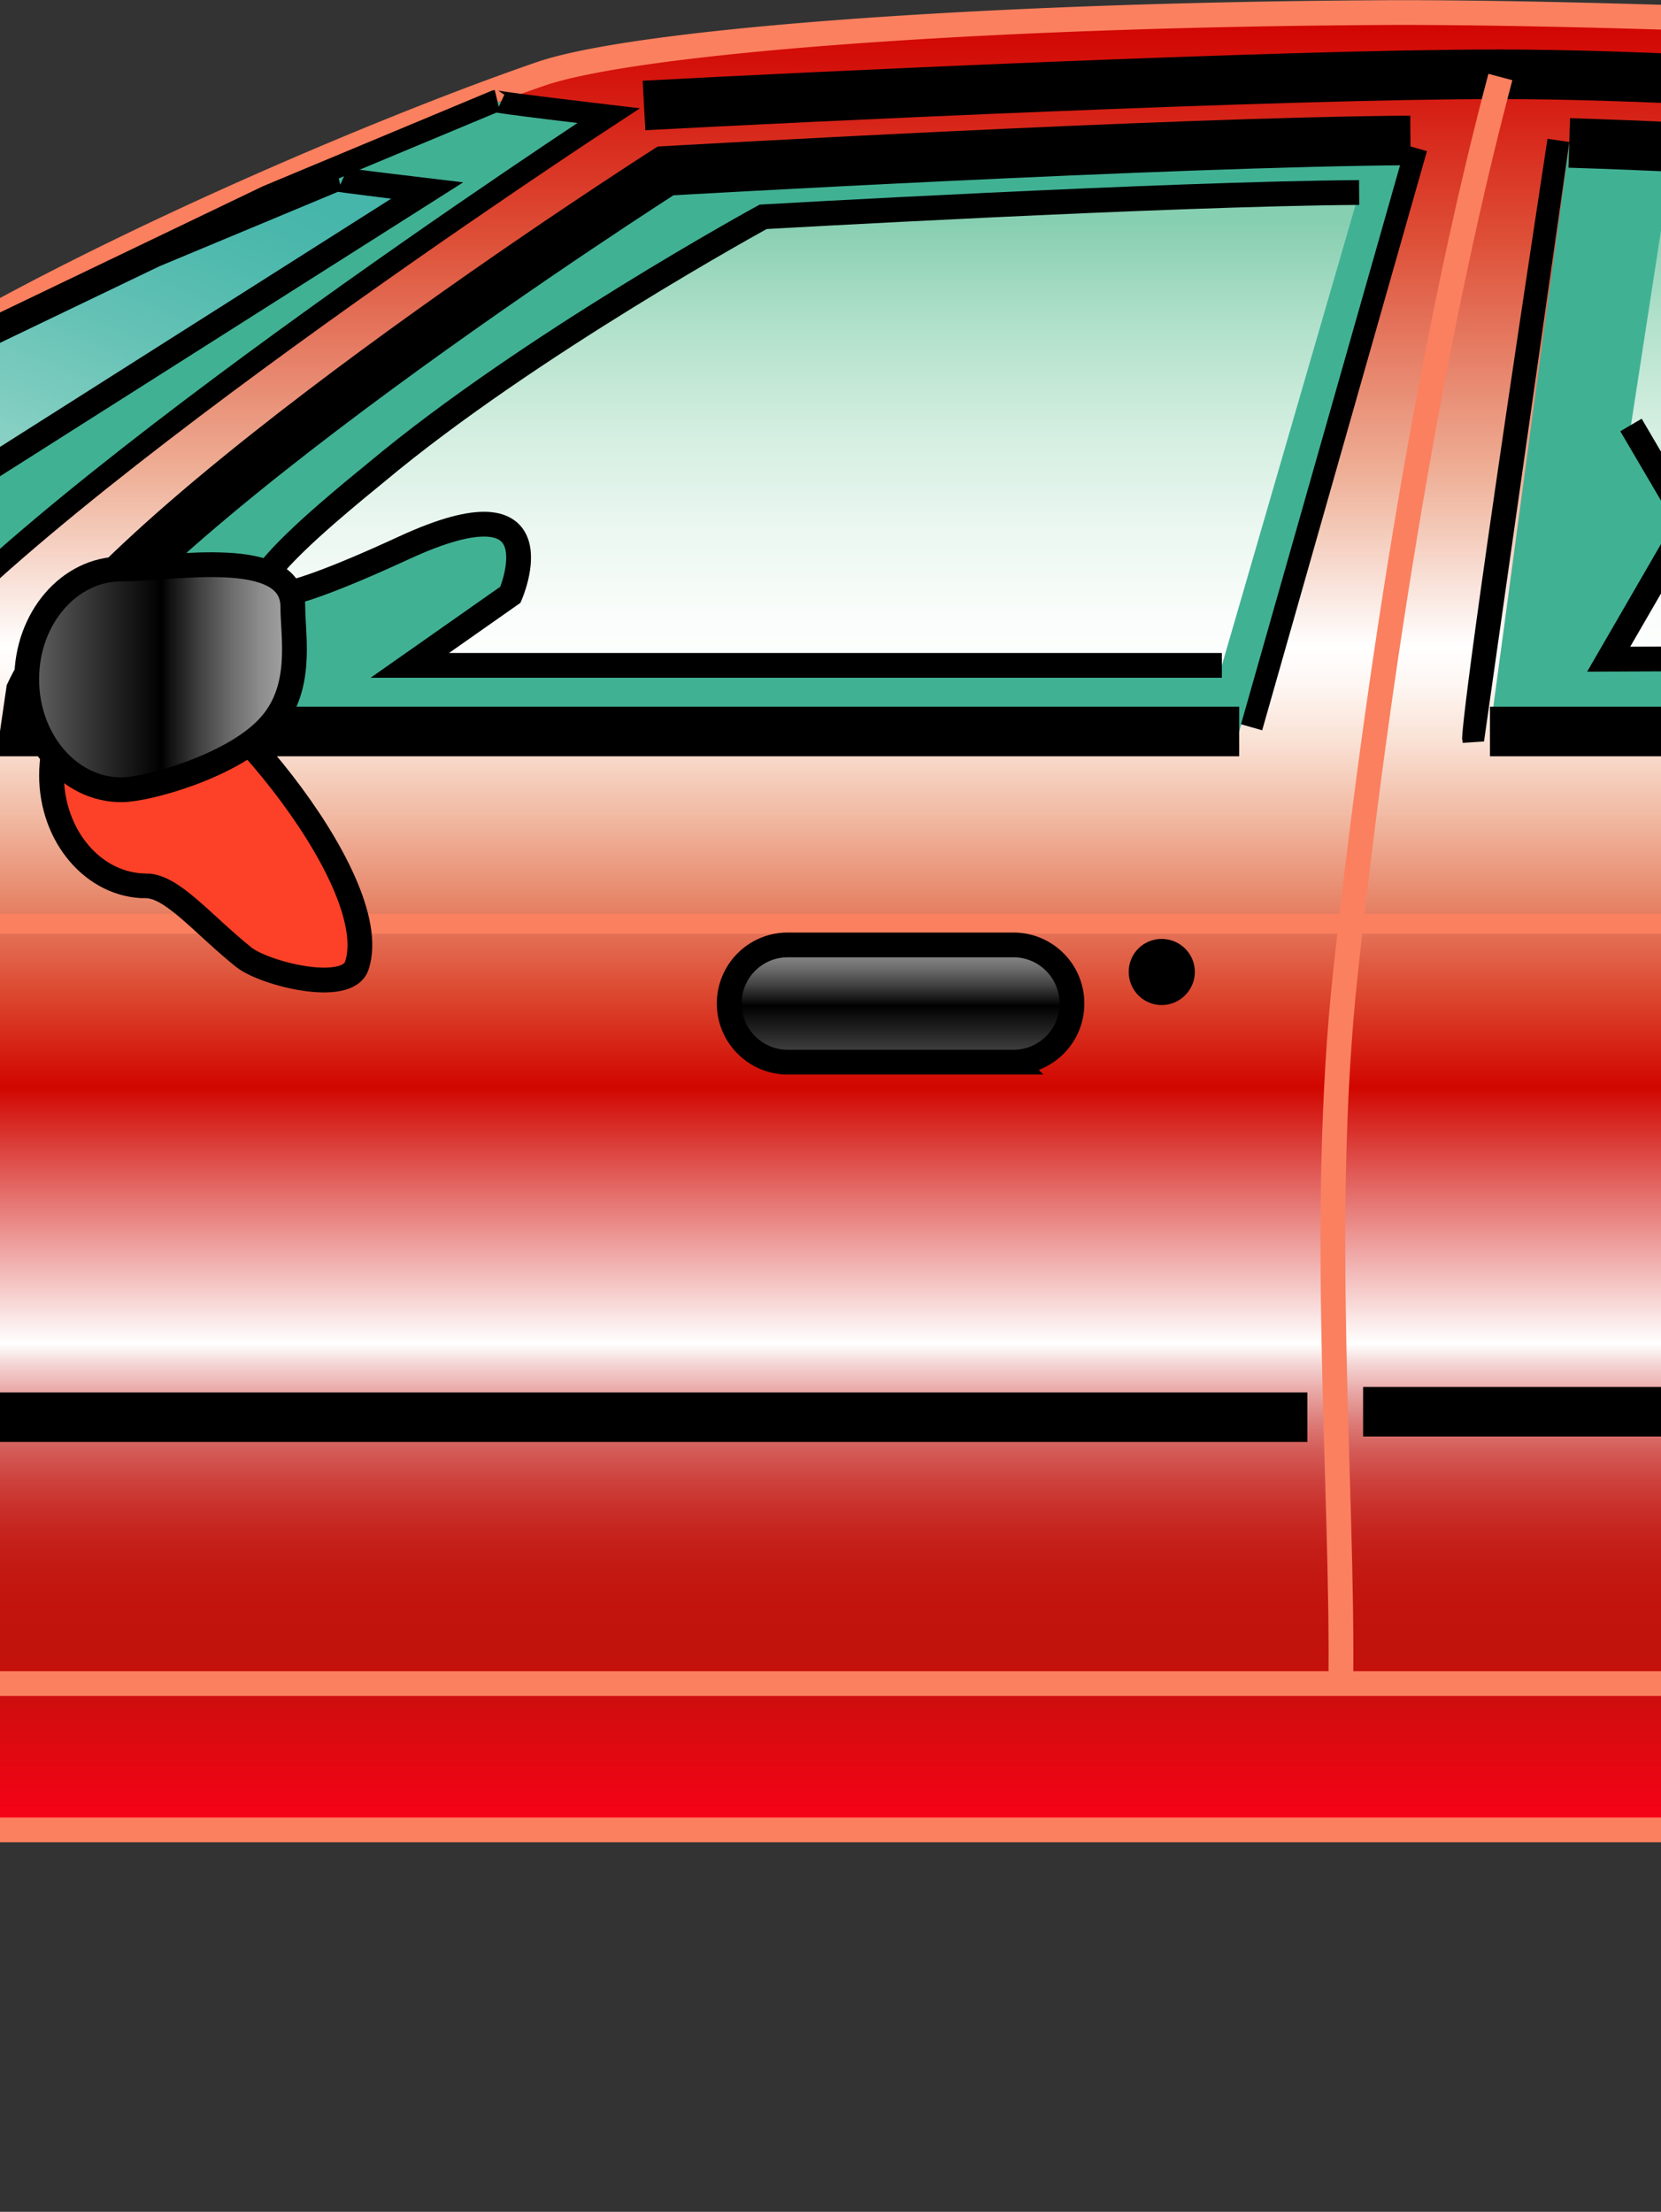 <svg xmlns="http://www.w3.org/2000/svg" overflow="visible" viewBox="0 0 543 723" version="1.0"><rect x="0" y="0" width="543" height="723" fill="#333333" stroke="none"/><defs><linearGradient id="o" y2="239.5" gradientUnits="userSpaceOnUse" x2="354.43" gradientTransform="matrix(.54 0 0 .54 118.48 201.61)" y1="200.32" x1="354.43"><stop offset=".1" stop-color="#86cfb1"/><stop offset=".11" stop-color="#88cfb2"/><stop offset=".31" stop-color="#b2e1cb"/><stop offset=".504" stop-color="#d3eee0"/><stop offset=".688" stop-color="#ebf7f1"/><stop offset=".858" stop-color="#fafdfb"/><stop offset="1" stop-color="#fff"/></linearGradient><linearGradient id="b" y2="284.11" gradientUnits="userSpaceOnUse" x2="200.74" gradientTransform="matrix(.675 0 0 .675 71.114 172.66)" y1="284.11" x1="125.42"><stop offset="0" stop-color="#b5b5b5"/><stop offset=".018" stop-color="#a6a6a6"/><stop offset=".076" stop-color="#7a7a7a"/><stop offset=".138" stop-color="#555"/><stop offset=".201" stop-color="#363636"/><stop offset=".268" stop-color="#1e1e1e"/><stop offset=".338" stop-color="#0d0d0d"/><stop offset=".415" stop-color="#030303"/><stop offset=".51"/><stop offset=".598" stop-color="#040404"/><stop offset=".685" stop-color="#101010"/><stop offset=".771" stop-color="#242424"/><stop offset=".857" stop-color="#3f3f3f"/><stop offset=".942" stop-color="#636363"/><stop offset="1" stop-color="gray"/></linearGradient><linearGradient id="d" y2="248.79" gradientUnits="userSpaceOnUse" x2="326.85" gradientTransform="rotate(90 132.82 289.83) scale(.675)" y1="248.79" x1="217.2"><stop offset="0" stop-color="#d10000"/><stop offset=".042" stop-color="#d4160e"/><stop offset=".129" stop-color="#de5038"/><stop offset=".255" stop-color="#eeaf96"/><stop offset=".35" stop-color="#fff"/><stop offset=".37" stop-color="#fef7f3"/><stop offset=".403" stop-color="#f9e0d3"/><stop offset=".442" stop-color="#f1baa3"/><stop offset=".488" stop-color="#e7876a"/><stop offset=".539" stop-color="#dc4830"/><stop offset=".59" stop-color="#d10600"/><stop offset=".73" stop-color="#fff"/><stop offset=".742" stop-color="#f3d2d1"/><stop offset=".757" stop-color="#e8a5a3"/><stop offset=".772" stop-color="#dd7e7a"/><stop offset=".788" stop-color="#d45c58"/><stop offset=".805" stop-color="#cd413c"/><stop offset=".823" stop-color="#c82c26"/><stop offset=".843" stop-color="#c41d17"/><stop offset=".866" stop-color="#c2150e"/><stop offset=".9" stop-color="#c1120b"/><stop offset="1" stop-color="#fc0017"/></linearGradient><linearGradient id="e" y2="287.94" gradientUnits="userSpaceOnUse" x2="454.41" gradientTransform="matrix(0 .675 -.675 0 560.78 71.491)" y1="287.94" x1="421"><stop offset="0" stop-color="#fff"/><stop offset=".032" stop-color="#fdfdfd"/><stop offset=".048" stop-color="#f5f5f5"/><stop offset=".061" stop-color="#e7e7e7"/><stop offset=".073" stop-color="#d4d4d4"/><stop offset=".083" stop-color="#bbb"/><stop offset=".092" stop-color="#9d9d9d"/><stop offset=".101" stop-color="#787878"/><stop offset=".109" stop-color="#4e4e4e"/><stop offset=".117" stop-color="#1f1f1f"/><stop offset=".12" stop-color="#080808"/><stop offset=".33" stop-color="#fff"/><stop offset=".337" stop-color="#e2e2e2"/><stop offset=".351" stop-color="#aeaeae"/><stop offset=".366" stop-color="#7f7f7f"/><stop offset=".382" stop-color="#585858"/><stop offset=".398" stop-color="#383838"/><stop offset=".414" stop-color="#1f1f1f"/><stop offset=".431" stop-color="#0e0e0e"/><stop offset=".449" stop-color="#030303"/><stop offset=".47"/><stop offset=".513" stop-color="#030303"/><stop offset=".546" stop-color="#0d0d0d"/><stop offset=".576" stop-color="#1d1d1d"/><stop offset=".603" stop-color="#343434"/><stop offset=".629" stop-color="#525252"/><stop offset=".654" stop-color="#767676"/><stop offset=".679" stop-color="#a2a2a2"/><stop offset=".702" stop-color="#d3d3d3"/><stop offset=".72" stop-color="#fff"/><stop offset=".743" stop-color="#cbcbcb"/><stop offset=".77" stop-color="#969696"/><stop offset=".798" stop-color="#686868"/><stop offset=".825" stop-color="#434343"/><stop offset=".852" stop-color="#252525"/><stop offset=".878" stop-color="#111"/><stop offset=".905" stop-color="#040404"/><stop offset=".93"/></linearGradient><linearGradient id="f" y2="245.63" gradientUnits="userSpaceOnUse" x2="101.92" gradientTransform="matrix(.675 0 0 .675 79.045 213.67)" y1="207.38" x1="101.92"><stop offset="0" stop-color="#fff"/><stop offset=".056" stop-color="#fdfdfd"/><stop offset=".086" stop-color="#f5f5f5"/><stop offset=".11" stop-color="#e7e7e7"/><stop offset=".13" stop-color="#d4d4d4"/><stop offset=".148" stop-color="#bbb"/><stop offset=".165" stop-color="#9d9d9d"/><stop offset=".18" stop-color="#797979"/><stop offset=".19" stop-color="#5e5e5e"/><stop offset=".33" stop-color="#fff"/><stop offset=".337" stop-color="#e2e2e2"/><stop offset=".351" stop-color="#aeaeae"/><stop offset=".366" stop-color="#7f7f7f"/><stop offset=".382" stop-color="#585858"/><stop offset=".398" stop-color="#383838"/><stop offset=".414" stop-color="#1f1f1f"/><stop offset=".431" stop-color="#0e0e0e"/><stop offset=".449" stop-color="#030303"/><stop offset=".47"/><stop offset=".513" stop-color="#030303"/><stop offset=".546" stop-color="#0d0d0d"/><stop offset=".576" stop-color="#1d1d1d"/><stop offset=".603" stop-color="#343434"/><stop offset=".629" stop-color="#525252"/><stop offset=".654" stop-color="#767676"/><stop offset=".679" stop-color="#a2a2a2"/><stop offset=".702" stop-color="#d3d3d3"/><stop offset=".72" stop-color="#fff"/><stop offset=".751" stop-color="#cbcbcb"/><stop offset=".787" stop-color="#969696"/><stop offset=".824" stop-color="#686868"/><stop offset=".86" stop-color="#434343"/><stop offset=".896" stop-color="#252525"/><stop offset=".931" stop-color="#111"/><stop offset=".966" stop-color="#040404"/><stop offset="1"/></linearGradient><linearGradient id="g" y2="274.16" gradientUnits="userSpaceOnUse" x2="104.84" gradientTransform="matrix(0 -.675 .675 0 -35.557 420.86)" y1="251.96" x1="104.84"><stop offset=".3" stop-color="#fff"/><stop offset=".325" stop-color="#fbfbfb"/><stop offset=".351" stop-color="#eee"/><stop offset=".378" stop-color="#dadada"/><stop offset=".405" stop-color="#bcbcbc"/><stop offset=".432" stop-color="#979797"/><stop offset=".46" stop-color="#696969"/><stop offset=".487" stop-color="#343434"/><stop offset=".51"/><stop offset=".514" stop-color="#090909"/><stop offset=".533" stop-color="#373737"/><stop offset=".556" stop-color="#626262"/><stop offset=".58" stop-color="#888"/><stop offset=".606" stop-color="#a8a8a8"/><stop offset=".634" stop-color="#c4c4c4"/><stop offset=".667" stop-color="#dadada"/><stop offset=".705" stop-color="#ebebeb"/><stop offset=".752" stop-color="#f6f6f6"/><stop offset=".817" stop-color="#fdfdfd"/><stop offset="1" stop-color="#fff"/></linearGradient><linearGradient id="z" y2="219.74" gradientUnits="userSpaceOnUse" x2="392.8" gradientTransform="matrix(.675 0 0 .675 79.045 213.67)" y1="260.08" x1="392.8"><stop offset="0" stop-color="#fff"/><stop offset=".26" stop-color="#fdfdfd"/><stop offset=".398" stop-color="#f5f5f5"/><stop offset=".506" stop-color="#e7e7e7"/><stop offset=".6" stop-color="#d4d4d4"/><stop offset=".684" stop-color="#bbb"/><stop offset=".761" stop-color="#9d9d9d"/><stop offset=".833" stop-color="#787878"/><stop offset=".901" stop-color="#4e4e4e"/><stop offset=".963" stop-color="#1f1f1f"/><stop offset="1"/></linearGradient><linearGradient id="i" y2="300.25" gradientUnits="userSpaceOnUse" x2="356.68" gradientTransform="matrix(0 -.781 .781 0 109.52 691.55)" y1="300.25" x1="388.56"><stop offset="0"/><stop offset=".7" stop-color="#fff"/><stop offset="1"/></linearGradient><linearGradient id="y" y2="216.99" gradientUnits="userSpaceOnUse" x2="151.05" gradientTransform="matrix(.675 0 0 .675 79.045 213.67)" y1="257.33" x1="151.05"><stop offset="0" stop-color="#fff"/><stop offset=".26" stop-color="#fdfdfd"/><stop offset=".398" stop-color="#f5f5f5"/><stop offset=".506" stop-color="#e7e7e7"/><stop offset=".6" stop-color="#d4d4d4"/><stop offset=".684" stop-color="#bbb"/><stop offset=".761" stop-color="#9d9d9d"/><stop offset=".833" stop-color="#787878"/><stop offset=".901" stop-color="#4e4e4e"/><stop offset=".963" stop-color="#1f1f1f"/><stop offset="1"/></linearGradient><linearGradient id="k" y2="252.57" gradientUnits="userSpaceOnUse" x2="445" gradientTransform="rotate(180 330.51 256.76) scale(.675)" y1="252.57" x1="428.99"><stop offset="0" stop-color="#ff0"/><stop offset="1" stop-color="#f90033"/></linearGradient><linearGradient id="l" y2="248.22" gradientUnits="userSpaceOnUse" x2="443" gradientTransform="matrix(.675 0 0 .675 71.114 172.66)" y1="248.22" x1="434"><stop offset="0" stop-color="#fff"/><stop offset=".26" stop-color="#fdfdfd"/><stop offset=".398" stop-color="#f5f5f5"/><stop offset=".506" stop-color="#e7e7e7"/><stop offset=".6" stop-color="#d4d4d4"/><stop offset=".684" stop-color="#bbb"/><stop offset=".761" stop-color="#9d9d9d"/><stop offset=".833" stop-color="#787878"/><stop offset=".901" stop-color="#4e4e4e"/><stop offset=".963" stop-color="#1f1f1f"/><stop offset="1"/></linearGradient><linearGradient id="m" y2="193.14" gradientUnits="userSpaceOnUse" x2="243.06" gradientTransform="matrix(-.54 0 0 -.54 348.91 438.4)" y1="247.24" x1="220.21"><stop offset=".1" stop-color="#46b5aa"/><stop offset=".196" stop-color="#4eb9ad"/><stop offset=".347" stop-color="#64c2b5"/><stop offset=".532" stop-color="#88d0c4"/><stop offset=".746" stop-color="#bae5da"/><stop offset=".981" stop-color="#fafdfc"/><stop offset="1" stop-color="#fff"/></linearGradient><linearGradient id="n" y2="200.17" gradientUnits="userSpaceOnUse" x2="270.23" gradientTransform="matrix(-.54 0 0 -.54 403.35 439.45)" y1="239.5" x1="270.23"><stop offset=".1" stop-color="#86cfb1"/><stop offset=".11" stop-color="#88cfb2"/><stop offset=".31" stop-color="#b2e1cb"/><stop offset=".504" stop-color="#d3eee0"/><stop offset=".688" stop-color="#ebf7f1"/><stop offset=".858" stop-color="#fafdfb"/><stop offset="1" stop-color="#fff"/></linearGradient><linearGradient id="c" y2="287.16" gradientUnits="userSpaceOnUse" x2="437.44" gradientTransform="matrix(.675 0 0 .675 71.114 172.66)" y1="287.16" x1="368.89"><stop offset="0" stop-color="#b5b5b5"/><stop offset=".018" stop-color="#a6a6a6"/><stop offset=".076" stop-color="#7a7a7a"/><stop offset=".138" stop-color="#555"/><stop offset=".201" stop-color="#363636"/><stop offset=".268" stop-color="#1e1e1e"/><stop offset=".338" stop-color="#0d0d0d"/><stop offset=".415" stop-color="#030303"/><stop offset=".51"/><stop offset=".598" stop-color="#040404"/><stop offset=".685" stop-color="#101010"/><stop offset=".771" stop-color="#242424"/><stop offset=".857" stop-color="#3f3f3f"/><stop offset=".942" stop-color="#636363"/><stop offset="1" stop-color="gray"/></linearGradient><linearGradient id="w" y2="230.04" gradientUnits="userSpaceOnUse" x2="204.37" gradientTransform="matrix(.168 .654 -.654 .168 481.74 163.2)" y1="230.04" x1="192.25"><stop offset=".3" stop-color="#fff"/><stop offset=".325" stop-color="#fbfbfb"/><stop offset=".351" stop-color="#eee"/><stop offset=".378" stop-color="#dadada"/><stop offset=".405" stop-color="#bcbcbc"/><stop offset=".432" stop-color="#979797"/><stop offset=".46" stop-color="#696969"/><stop offset=".487" stop-color="#343434"/><stop offset=".51"/><stop offset=".514" stop-color="#090909"/><stop offset=".533" stop-color="#373737"/><stop offset=".556" stop-color="#626262"/><stop offset=".58" stop-color="#888"/><stop offset=".606" stop-color="#a8a8a8"/><stop offset=".634" stop-color="#c4c4c4"/><stop offset=".667" stop-color="#dadada"/><stop offset=".705" stop-color="#ebebeb"/><stop offset=".752" stop-color="#f6f6f6"/><stop offset=".817" stop-color="#fdfdfd"/><stop offset="1" stop-color="#fff"/></linearGradient><linearGradient id="v" y2="227.03" gradientUnits="userSpaceOnUse" x2="204.37" gradientTransform="matrix(.675 0 0 .675 71.114 172.66)" y1="227.03" x1="192.25"><stop offset=".3" stop-color="#fff"/><stop offset=".325" stop-color="#fbfbfb"/><stop offset=".351" stop-color="#eee"/><stop offset=".378" stop-color="#dadada"/><stop offset=".405" stop-color="#bcbcbc"/><stop offset=".432" stop-color="#979797"/><stop offset=".46" stop-color="#696969"/><stop offset=".487" stop-color="#343434"/><stop offset=".51"/><stop offset=".514" stop-color="#090909"/><stop offset=".533" stop-color="#373737"/><stop offset=".556" stop-color="#626262"/><stop offset=".58" stop-color="#888"/><stop offset=".606" stop-color="#a8a8a8"/><stop offset=".634" stop-color="#c4c4c4"/><stop offset=".667" stop-color="#dadada"/><stop offset=".705" stop-color="#ebebeb"/><stop offset=".752" stop-color="#f6f6f6"/><stop offset=".817" stop-color="#fdfdfd"/><stop offset="1" stop-color="#fff"/></linearGradient><linearGradient id="u" y2="244.24" gradientUnits="userSpaceOnUse" x2="237.21" gradientTransform="rotate(90 109.34 279.99) scale(.675)" y1="223.66" x1="237.21"><stop offset="0" stop-color="#b5b5b5"/><stop offset=".067" stop-color="#b0b0b0"/><stop offset=".143" stop-color="#a3a3a3"/><stop offset=".224" stop-color="#8c8c8c"/><stop offset=".308" stop-color="#6c6c6c"/><stop offset=".395" stop-color="#434343"/><stop offset=".483" stop-color="#111"/><stop offset=".51"/><stop offset=".872" stop-color="#5d5d5d"/><stop offset="1" stop-color="gray"/></linearGradient><linearGradient id="s" y2="259.25" gradientUnits="userSpaceOnUse" x2="281.47" gradientTransform="matrix(.675 0 0 .675 71.114 172.66)" y1="248.25" x1="281.47"><stop offset="0" stop-color="#b5b5b5"/><stop offset=".067" stop-color="#b0b0b0"/><stop offset=".143" stop-color="#a3a3a3"/><stop offset=".224" stop-color="#8c8c8c"/><stop offset=".308" stop-color="#6c6c6c"/><stop offset=".395" stop-color="#434343"/><stop offset=".483" stop-color="#111"/><stop offset=".51"/><stop offset=".872" stop-color="#5d5d5d"/><stop offset="1" stop-color="gray"/></linearGradient><linearGradient id="t" y2="259" gradientUnits="userSpaceOnUse" x2="378.22" gradientTransform="matrix(.675 0 0 .675 71.114 172.66)" y1="248" x1="378.22"><stop offset="0" stop-color="#b5b5b5"/><stop offset=".067" stop-color="#b0b0b0"/><stop offset=".143" stop-color="#a3a3a3"/><stop offset=".224" stop-color="#8c8c8c"/><stop offset=".308" stop-color="#6c6c6c"/><stop offset=".395" stop-color="#434343"/><stop offset=".483" stop-color="#111"/><stop offset=".51"/><stop offset=".872" stop-color="#5d5d5d"/><stop offset="1" stop-color="gray"/></linearGradient><radialGradient id="r" gradientUnits="userSpaceOnUse" cy="255.12" cx="153.85" gradientTransform="matrix(.675 0 0 .675 71.114 172.66)" r="28.71"><stop offset="0" stop-color="#fff"/><stop offset=".034" stop-color="#fff"/><stop offset=".04" stop-color="#fff"/><stop offset=".268" stop-color="#fffdfc"/><stop offset=".413" stop-color="#fef8f4"/><stop offset=".536" stop-color="#feeee5"/><stop offset=".645" stop-color="#fde1d0"/><stop offset=".747" stop-color="#fbcfb5"/><stop offset=".842" stop-color="#faba94"/><stop offset=".93" stop-color="#f8a16d"/><stop offset=".97" stop-color="#f79459"/></radialGradient><radialGradient id="q" gradientUnits="userSpaceOnUse" cy="245.26" cx="150.07" gradientTransform="matrix(.675 0 0 .675 71.114 172.66)" r="28.117"><stop offset="0" stop-color="#fff"/><stop offset=".034" stop-color="#fff"/><stop offset=".04" stop-color="#fff"/><stop offset=".268" stop-color="#fffdfc"/><stop offset=".413" stop-color="#fef8f4"/><stop offset=".536" stop-color="#feeee5"/><stop offset=".645" stop-color="#fde1d0"/><stop offset=".747" stop-color="#fbcfb5"/><stop offset=".842" stop-color="#faba94"/><stop offset=".93" stop-color="#f8a16d"/><stop offset=".97" stop-color="#f79459"/></radialGradient><radialGradient id="p" gradientUnits="userSpaceOnUse" cy="275.03" cx="403.14" gradientTransform="matrix(.675 0 0 .675 71.114 172.66)" r="19.149"><stop offset="0" stop-color="#fff"/><stop offset=".034" stop-color="#fff"/><stop offset=".04" stop-color="#fff"/><stop offset=".268" stop-color="#fffdfc"/><stop offset=".413" stop-color="#fef8f4"/><stop offset=".536" stop-color="#feeee5"/><stop offset=".645" stop-color="#fde1d0"/><stop offset=".747" stop-color="#fbcfb5"/><stop offset=".842" stop-color="#faba94"/><stop offset=".93" stop-color="#f8a16d"/><stop offset=".97" stop-color="#f79459"/></radialGradient><radialGradient id="x" gradientUnits="userSpaceOnUse" cy="268.96" cx="163.67" gradientTransform="matrix(-.675 0 0 .675 291.72 172.66)" r="20.23"><stop offset="0" stop-color="#fff"/><stop offset=".034" stop-color="#fff"/><stop offset=".04" stop-color="#fff"/><stop offset=".268" stop-color="#fffdfc"/><stop offset=".413" stop-color="#fef8f4"/><stop offset=".536" stop-color="#feeee5"/><stop offset=".645" stop-color="#fde1d0"/><stop offset=".747" stop-color="#fbcfb5"/><stop offset=".842" stop-color="#faba94"/><stop offset=".93" stop-color="#f8a16d"/><stop offset=".97" stop-color="#f79459"/></radialGradient><radialGradient id="j" gradientUnits="userSpaceOnUse" cy="300.47" cx="404.47" gradientTransform="matrix(.675 0 0 .675 -91.783 170.96)" r="26.003"><stop offset="0" stop-color="#fff"/><stop offset=".099" stop-color="#f7f5f3"/><stop offset=".223" stop-color="#e0d6cf"/><stop offset=".36" stop-color="#bca99e"/><stop offset=".507" stop-color="#917569"/><stop offset=".661" stop-color="#624138"/><stop offset=".822" stop-color="#341714"/><stop offset=".986" stop-color="#110100"/><stop offset="1" stop-color="#0f0000"/></radialGradient><radialGradient id="h" gradientUnits="userSpaceOnUse" cy="300.47" cx="404.47" gradientTransform="matrix(.675 0 0 .675 71.114 172.83)" r="26.003"><stop offset="0" stop-color="#fff"/><stop offset=".099" stop-color="#f7f5f3"/><stop offset=".223" stop-color="#e0d6cf"/><stop offset=".36" stop-color="#bca99e"/><stop offset=".507" stop-color="#917569"/><stop offset=".661" stop-color="#624138"/><stop offset=".822" stop-color="#341714"/><stop offset=".986" stop-color="#110100"/><stop offset="1" stop-color="#0f0000"/></radialGradient><radialGradient id="A" gradientUnits="userSpaceOnUse" cy="319.83" cx="335.83" gradientTransform="matrix(.675 0 0 .675 116.79 159.61)" r="8.485"><stop offset="0"/><stop offset=".049" stop-color="#0b0b0b"/><stop offset=".135" stop-color="#2a2a2a"/><stop offset=".249" stop-color="#5b5b5b"/><stop offset=".387" stop-color="#9f9f9f"/><stop offset=".543" stop-color="#f5f5f5"/><stop offset=".56" stop-color="#fff"/><stop offset=".609" stop-color="#f5f5f5"/><stop offset=".75" stop-color="#dedede"/><stop offset=".883" stop-color="#d1d1d1"/><stop offset="1" stop-color="#ccc"/></radialGradient><radialGradient id="B" gradientUnits="userSpaceOnUse" cy="319.83" cx="335.83" gradientTransform="matrix(.675 0 0 .675 -46.223 157.42)" r="8.485"><stop offset="0"/><stop offset=".049" stop-color="#0b0b0b"/><stop offset=".135" stop-color="#2a2a2a"/><stop offset=".249" stop-color="#5b5b5b"/><stop offset=".387" stop-color="#9f9f9f"/><stop offset=".543" stop-color="#f5f5f5"/><stop offset=".56" stop-color="#fff"/><stop offset=".609" stop-color="#f5f5f5"/><stop offset=".75" stop-color="#dedede"/><stop offset=".883" stop-color="#d1d1d1"/><stop offset="1" stop-color="#ccc"/></radialGradient></defs><g stroke="#000"><path d="M162.52 375.03c.77-1.73 1.61-3.56 1.67-5.51l.03-.83-.52 1.79.52-.86c3.53-3.84 6.5-8.26 11.67-9.94 1.98-.65 4.02-.62 6.18-.89 6.9-.96 11.36 5.01 15.53 9.71l1.34 1.24-1.12-1.46.46 1.09c.5 1.67 1.3 3.22 1.68 4.92.8 1.64 2.81 2.32 4.48 1.51 1.64-.8 2.32-2.81 1.52-4.45-.53-1.52-.96-3.07-1.49-4.58l-.43-.9c-.22-.59-.62-1.11-1.12-1.48l-.77-1.05v.03c-3.19-3.5-6.43-6.9-10.55-9.29-5.84-3.37-12.65-2.28-18.78-.27-6.12 2.04-9.99 7.33-14.14 12l-.62 1.05c-.34.56-.52 1.18-.52 1.83l.28.06c-.56 1.27-.34 2.85-1.55 3.87-.65 1.7.19 3.65 1.92 4.33 1.7.65 3.65-.19 4.33-1.92z" fill="url(#b)" transform="translate(-1820.8 -2458.1) scale(8.101)"/><path d="M326.27 376.13c.71-1.58 1.46-3.23 1.52-5.01l.03-.76-.48 1.64.48-.79c3.2-3.49 5.9-7.51 10.6-9.03 1.8-.59 3.66-.56 5.63-.82 6.27-.87 10.32 4.56 14.12 8.84l1.21 1.12-1.02-1.32.42.98c.46 1.52 1.19 2.93 1.52 4.47.74 1.49 2.56 2.11 4.08 1.38 1.49-.73 2.11-2.56 1.38-4.05-.48-1.38-.87-2.78-1.35-4.16l-.39-.82c-.2-.53-.57-1.01-1.02-1.35l-.7-.95v.03c-2.9-3.18-5.85-6.28-9.59-8.44-5.31-3.07-11.5-2.08-17.07-.25-5.57 1.85-9.09 6.66-12.86 10.91l-.56.95a3.17 3.17 0 00-.48 1.66l.26.06c-.51 1.15-.31 2.59-1.41 3.52-.59 1.54.17 3.32 1.75 3.93 1.54.59 3.31-.17 3.93-1.74z" stroke-width=".888" fill="url(#c)" transform="translate(-1820.8 -2458.1) scale(8.101)"/><path d="M348.96 356.78a22.07 22.07 0 00-4.71-.51c-11.64 0-21.08 9.67-21.08 21H203.75c-1.34 0-1.21-1.77-1.21-3.16 0-.9.32-1.85.2-2.73-1.35-10.07-10.57-17.79-21.28-17.79-11.64 0-21.08 7.93-21.08 19.27l-2.38 2.18c-1.78 2.67-4.36.86-6.97.86-5.54 0-13.05-5.31-13.05-14.36 0-5.32-2.25-7.65 1.71-14.76 1.83-3.29 15.81-8.63 32.17-12.96 13.12-3.48 26.22-5.82 32.18-6.02.1 0-.09.06 0 0s-.1.07 0 0c5.09-3.44 13.37-7.83 21.01-11.93 7.41-3.98 16.48-7.72 21.54-9.46 3.75-1.29 17.37-2.38 34.04-2.47 9.91-.05 38.05.93 47.02 3.15 3.82.95 34.09 18 39.38 27.45.2.36.38.72.56 1.08 3.79 7.84 1.95 16.6 2.59 17.37 2.13 2.59 1.91 2.59 1.91 2.59l-6.76 21.21c0-.86-.05-1.71-.16-2.54" stroke="#fb805f" fill="url(#d)" transform="translate(-1820.8 -2458.1) scale(8.101)"/><path d="M1137.333 573.587c-8.668-68.289-59.865-123.779-127.1-140.466" stroke-width="7.193"/><path d="M376.48 377.09s-.08-5.3 4.08-11.38c1.01-1.47 3.09-2.87 2.83-6.27-.14-1.74-4.24-3.06-11.31-3.22l-22.62-.27c9.95 3.06 15.47 13.57 15.95 20.35l.68.04c8.96 2.99 10.39.75 10.39.75z" fill="url(#e)" transform="translate(-1820.8 -2458.1) scale(8.101)"/><path d="M137.37 355.03v0c.17.17 0 0 0 0 1.69.5 3.54.33 5.23.84 2.36.68 4.55 1.01 6.92 1.69 1.85.67 3.88.67 5.73 1.35 2.53.67 7.87.7 7.26 3.37-.38 1.66-1.17 3.13-1.51 4.81-.33 1.35-.56 2.59-.44 3.94 0 .11.22.23.18.33-.89 2.06.84 4.21.34 6.41 0 0-.52-.05-.85 0-2.19.33-4.22-.51-6.41-.51 0 0 0-.17-12.15-1.18-.84-.07-2.03-.17-2.36-.67-.85-2.2-2.4-3.3-2.4-3.3s-.99-1.26-1.15-2.95c-.17-1.85-.5-3.88-1.01-5.74-.17-.67-1.01-1.34-1.18-2.02-.51-1.86-.85-4.39.84-5.74.68-.67 2.87.34 2.87-.67" fill="url(#f)" transform="translate(-1820.8 -2458.1) scale(8.101)"/><path d="M137.16 354.12c2.54-.34 6.17.84 8.46-.31 2.51-1.26 1.01-4.48-.15-6.06-1.31-1.77-5.65-2.53-6.99-1.66-2.63 1.7-1.32 8.03-1.32 8.03" stroke="#bfbfbf" stroke-width="1.5" fill="url(#g)" transform="translate(-1820.8 -2458.1) scale(8.101)"/><path d="M344.13 392.19c9.84 0 17.82-7.41 17.82-16.54 0-9.14-7.98-16.55-17.82-16.55s-17.82 7.41-17.82 16.55c0 9.13 7.98 16.54 17.82 16.54z" stroke="gray" fill="url(#h)" transform="translate(-1820.8 -2458.1) scale(8.101)"/><path d="M356.24 375.65c0-6.69-5.42-12.11-12.11-12.11s-12.11 5.42-12.11 12.11c0 6.68 5.42 12.11 12.11 12.11s12.11-5.43 12.11-12.11z" fill="url(#i)" transform="translate(-1820.8 -2458.1) scale(8.101)"/><path d="M181.23 390.33c9.85 0 17.82-7.41 17.82-16.55s-7.97-16.55-17.82-16.55c-9.84 0-17.81 7.41-17.81 16.55s7.97 16.55 17.81 16.55z" stroke="gray" fill="url(#j)" transform="translate(-1820.8 -2458.1) scale(8.101)"/><path d="M368.77 334.64c-.77.12-7.76.68-7.76.68s.35 12.81 1.54 14.36c1.35 1.74 5.71 2.41 7.03 1.51 2.59-1.75 1.16-8.05 1.16-8.05l-1.97-8.5z" stroke="#fcc0a7" fill="url(#k)" transform="translate(-1820.8 -2458.1) scale(8.101)"/><path d="M369.78 341.73v-3.03h-5.4v3.03h5.4z" stroke="#fcc0a7" fill="url(#l)" transform="translate(-1820.8 -2458.1) scale(8.101)"/><path d="M761.055 49.472c22.277 21.386 145.732 113.085 177.81 213.534" stroke="#fb805f" stroke-width="4.05" fill="none"/><path d="M405.11 239.11H8.176l1.863-12.8C35.637 171.873 217.58 55.871 217.58 55.871s164.687-9.478 243.507-9.964M513.012 46.717c97.127 3.079 229.736 13.772 229.736 13.772s118.108 108.387 154.885 171.33l-7.29 7.29H487.088" stroke-width="16.201" fill="#41b194"/><g stroke-width="2" fill="none"><path d="M210.532 34.485c50.71-2.754 208.674-10.206 279.23-10.206 90.161 0 232.167 14.014 270.24 17.659M760.002 41.938c35.238 4.212 72.663 9.964 72.663 9.964s5.023-.567 8.506 1.296" stroke-width="16.201"/></g><path d="M843.925 53.765c34.914 18.956 218.152 134.148 253.876 200.735" stroke="#fb805f" stroke-width="4.05" fill="none"/><path d="M509.447 45.907c-29.162 191.339-27.866 195.956-27.866 195.956l27.866-195.956zM409.16 237.732l52.574-184.777M461.734 52.955l1.296-4.536" stroke-width="7.193" fill="none"/><path d="M87.482 64.134l-92.996 44.635-159.179 88.783c34.185 25.923 121.997 36.292 121.997 36.292s1.377-5.428 3.24-8.182C-1.464 168.714 198.948 37.807 198.948 37.807s-39.127-4.618-36.94-4.78L87.482 64.134z" stroke-width="7.193" fill="#41b194"/><path d="M-42.696 233.844c-8.83 52.25-29.325 116.407-14.258 204.056 6.238 36.777 1.135 73.069 3.322 105.795" stroke="#fb805f" stroke-width="4.05" fill="none"/><path d="M-178.464 550.338h981.319-981.32z" stroke="#fb805f" fill="none" stroke-width="8.101"/><path d="M230.99 313.72l-9.18 4.41-15.73 8.76c3.38 2.57 12.5-.91 12.5-.91L242 311.12s-3.87-.46-3.65-.47l-7.36 3.07z" fill="url(#m)" transform="translate(-1820.8 -2458.1) scale(8.101)"/><path d="M274.07 330.28H241.3l4.06-2.85s2.1-4.84-4.28-1.9c-11.7 5.4-2.39-2-1.12-3.05 6.12-5.12 15.6-10.3 15.6-10.3s16.26-.93 24.05-.98" fill="url(#n)" transform="translate(-1820.8 -2458.1) scale(8.101)"/><path d="M292.08 310.86c9.59.3 22.68 1.36 22.68 1.36s11.67 10.7 15.3 16.92l-.72.72-39.66.17 3.2-5.53-2.3-3.92" fill="url(#o)" transform="translate(-1820.8 -2458.1) scale(8.101)"/><path d="M490.492 25.17c-19.766 74.283-38.155 177.648-50.63 292.678-8.748 81.088-.729 168.17-1.539 232.895" stroke="#fb805f" fill="none" stroke-width="8.101"/><path d="M938.865 263.006c-6.642 32.646-4.212 126.128-15.229 128.64M923.636 391.645c-76.551 17.093-136.335 78.82-150.673 156.425" stroke="#fb805f" stroke-width="4.05" fill="none"/><path d="M-52.903 301.97h1151.028H-52.903z" stroke="#fb805f" stroke-width="6.481" fill="none"/><path d="M328.27 358.69c.74-.71 1.39-1.64 2.13-2.17 5.86-4.21 8.9-3.48 13.67-3.08 2.07.17 3.99 1.14 6.11 1.2l10.6.37c-.46 0-10.86.89-11.27.75-4.33-1.53-8.03-1.24-11-.53-2.43.59-4.21 1.34-6.77 2.53-.79.36-5.28 4.88-6.06 5.57l2.59-4.64z" fill="url(#p)" transform="translate(-1820.8 -2458.1) scale(8.101)"/><path d="M143.43 346.01c.78.46 4.69-1.86 5.45-2.04 2.61-.63 13.72-6.49 16.83-6.51.91 0 4.13-.73 4.95-1.13 3.04-1.46 5.09-1.43 8.32-2.25 1.84-.46 3.97-.38 5.4-1.57 1.56-.03 1.79-.07 3.38-.23.48-.04 1.56-.36 2.02-.45 1.73-.31 2.86-.36 4.5-.9.66-.21 2.07-.14 2.48-.67.28-.38 7.75-1.44 8.32-1.35l4.28 1.35c-.59-.12-12.1 2.51-12.11 3.09-1.45.28-2.8.42-4.27.77-.92.22-3.69.72-4.17.76-1.57.14-2.87.55-4.43.55-1.42 1.23-3.22 1.39-5.04 1.87-3.23.83-6.43 1.03-9.44 2.48-.82.39-1.76.67-2.67.68-3.11.05-5.33 1.12-8.27 2.17-.4.14-6.81 1.86-9.41 2.52-.75.18-3.99 1.29-4.77.85h-1.35v.01z" fill="url(#q)" transform="translate(-1820.8 -2458.1) scale(8.101)"/><path d="M146.13 347.36c6.79.12 16.16-1.28 22.95-1.35 1.73.69 5.18-.41 6.98-.68 3.48-.49 5.1-.98 8.55-1.8.94-.21 3.82-1.04 4.72-1.35.54-.18 6.64-.5 9.68-1.57 1.05-.37 1.25.39 2.39.33l14.93-.06c-2.43.29-19.18 1.95-21.18 3.47-2.15.6-4.14 1.77-6.23 2.63-.49.21-1.15-.04-1.68.15-.9.34-1.84.57-2.73.68-4.75.59-9.38 1.22-14.13.95-.51-.02-1.02-.3-1.52-.32-6.8-.07-14.81.62-21.6.49l-1.13-1.57z" fill="url(#r)" transform="translate(-1820.8 -2458.1) scale(8.101)"/><path d="M-126.7 463.255h58.324M-46.504 463.255h473.891-473.89zM445.614 461.473H806.5 445.614z" stroke-width="16.201" fill="none"/><path d="M265.66 346.29c1.31 0 2.36-1.06 2.36-2.36a2.36 2.36 0 00-2.36-2.37h-9.11a2.36 2.36 0 00-2.36 2.37c0 1.3 1.06 2.36 2.36 2.36h9.11z" fill="url(#s)" transform="translate(-1820.8 -2458.1) scale(8.101)"/><path d="M379.755 324.49c3.726 0 6.805-3.078 6.805-6.804s-3.079-6.724-6.805-6.724-6.723 2.998-6.723 6.724 2.997 6.804 6.723 6.804z" stroke-width="8.101"/><path d="M330.97 346.12c1.3 0 2.36-1.06 2.36-2.36 0-1.31-1.06-2.36-2.36-2.36h-9.11a2.36 2.36 0 00-2.37 2.36c0 1.3 1.06 2.36 2.37 2.36h9.11z" fill="url(#t)" transform="translate(-1820.8 -2458.1) scale(8.101)"/><path d="M47.788 289.576c8.506 0 18.47 12.557 31.917 23.33 6.886 5.428 33.78 12.151 36.94 2.755 9.558-28.758-51.764-98.262-68.857-98.262s-30.944 16.12-30.944 36.048 13.852 36.13 30.944 36.13z" fill="#fc4128" stroke-width="8.101"/><path d="M229.66 335.3c1.05 0 4.44-.95 5.9-2.49 1.47-1.53 1.02-3.66 1.02-4.89 0-2.46-4.82-1.53-6.92-1.53-2.11 0-3.82 1.99-3.82 4.45s1.71 4.46 3.82 4.46z" fill="url(#u)" transform="translate(-1820.8 -2458.1) scale(8.101)"/><path d="M200.58 327.9c.94-.57 2.12-2.06 3.06-2.66.82-.52 1.7-.75 2.62-1.02.18-.06.36-.26.5-.23.89.17.8 1.13.8 1.77-.26-.45-.78-.85-.42-1.24.1-.11.33-.32.44-.21.29.29.4.74.58 1.13-.72-.14-.88-1.02-1.16-1.51l.67 1.17c.01.04.01.07.01.12-.18-.38-.37-.76-.55-1.14.1.16.36.15.45.23.29.29.52.74.52 1.13 0 .13-.32.23-.43.44-.47-.56-.87-1.21-.79-1.94.53.64.87 1.23.06 1.46-.93.25-1.8.48-2.62 1-.96.61-1.12.92-2.05 1.49h-1.69v.01z" stroke-width=".5" fill="url(#v)" transform="translate(-1820.8 -2458.1) scale(8.101)"/><path d="M359.32 325.64c.78.77 6.62 3.37 7.43 4.13.71.67 1.15 1.47 1.64 2.28.1.17.33.29.34.43.06.91-.89 1.06-1.51 1.22.37-.36.63-.96 1.1-.72.13.07.38.25.31.37-.21.36-.62.58-.95.85-.04-.73.76-1.11 1.17-1.51l-.96.95c-.04.02-.07.02-.11.04.32-.27.64-.55.96-.82-.14.14-.06.39-.11.49-.21.36-.59.69-.97.79-.12.04-.3-.25-.53-.31.43-.59.96-1.14 1.69-1.25-.49.68-.98 1.15-1.4.42-.48-.83-.92-1.62-1.63-2.28-.82-.77-.85-1.28-1.63-2.04l-4.84-3.04z" stroke-width=".5" fill="url(#w)" transform="translate(-1820.8 -2458.1) scale(8.101)"/><path d="M202.4 359.77c-1.67-2.07-3.1-3.83-3.28-4.02-1.31-1.31-2.41-2.79-4.06-3.6-2.23-1.07-4.72-3.08-7.16-3.67-1.94-.45-4.01-.67-5.98-.48-.13-.02-.26-.04-.39-.05-2.07-.25-4.27-.03-6.3.45-2.45.59-4.94 2.6-7.16 3.67-1.66.8-2.76 2.29-4.07 3.6-.21.21-1.47.95-3.47 3.44l1.65.59c1.98-2.51 2.29-2.64 2.5-2.86 1.12-1.13 2.38-1.82 3.74-2.7 2.38-1.55 4.57-2.55 7.28-3.18 1.96-.46 3.69-.67 5.33-.67v.1c1.95-.11 4.01.09 6.39.65 2.71.64 4.91 1.63 7.28 3.18 1.37.89 2.62 1.58 3.74 2.7.21.22 1.45 1.53 3.44 4.05l15.69-.34c-.28-.34-14.9-.52-15.17-.86z" fill="url(#x)" transform="translate(-1820.8 -2458.1) scale(8.101)"/><path d="M748.175 65.916l10.936 173.193-10.936-173.193z" stroke-width="16.201" fill="none"/><path d="M181 386c6.78 0 12.27-5.49 12.27-12.26 0-6.78-5.49-12.27-12.27-12.27-6.77 0-12.26 5.49-12.26 12.27 0 6.77 5.49 12.26 12.26 12.26z" fill="url(#y)" transform="translate(-1820.8 -2458.1) scale(8.101)"/><g><g stroke="#fff"><path d="M-270.002 590.436c3.078-12.07 3.726-24.95 1.296-37.992-2.754-14.581-8.83-27.623-17.335-38.56l-20.333 42.286 36.372 34.266zM-341.288 515.18l44.068-13.203c-18.146-16.202-42.691-24.87-68.29-22.277l24.222 35.48zM-394.186 525.064l9.721-41.395c-23.087 7.534-41.475 23.897-52.006 44.554l42.285-3.16zM-443.357 546.369c-3.16 12.232-3.888 25.355-1.458 38.64 2.187 11.827 6.642 22.6 12.718 32.079l19.928-41.314-31.188-29.405zM-324.358 606.88l-11.503 48.767c28.677-6.886 51.035-26.975 61.728-52.573l-50.225 3.807zM-377.255 616.683l-44.635 13.366c18.307 19.36 44.878 30.296 72.825 27.866l-28.19-41.232z" stroke-width="8.101"/></g></g><path d="M344.18 387.86c6.78 0 12.27-5.5 12.27-12.27s-5.49-12.26-12.27-12.26c-6.77 0-12.26 5.49-12.26 12.26s5.49 12.27 12.26 12.27z" fill="url(#z)" transform="translate(-1820.8 -2458.1) scale(8.101)"/><g><g stroke="#fff"><path d="M1051.87 605.423c3.079-12.07 3.727-24.95 1.296-37.993-2.754-14.5-8.83-27.542-17.335-38.478l-20.333 42.205 36.372 34.266zM980.584 530.248l44.068-13.204c-18.146-16.201-42.69-24.87-68.289-22.277l24.221 35.481zM927.687 540.05l9.801-41.313c-23.168 7.452-41.556 23.816-52.087 44.472l42.286-3.159zM878.515 561.355c-3.159 12.313-3.888 25.436-1.458 38.721 2.187 11.746 6.643 22.52 12.718 32.079l19.928-41.395-31.188-29.405zM997.596 621.867l-11.584 48.847c28.676-6.885 51.034-26.975 61.727-52.573l-50.143 3.726zM944.617 631.669l-44.635 13.447c18.308 19.36 44.878 30.216 72.825 27.786l-28.19-41.233z" stroke-width="8.101"/></g></g><path d="M343.46 381.21c3.16 0 5.72-2.56 5.72-5.73 0-3.16-2.56-5.73-5.72-5.73a5.73 5.73 0 00-5.73 5.73c0 3.17 2.56 5.73 5.73 5.73z" fill="url(#A)" transform="translate(-1820.8 -2458.1) scale(8.101)"/><path d="M180.44 379.02a5.73 5.73 0 005.73-5.73c0-3.17-2.56-5.73-5.73-5.73-3.16 0-5.72 2.56-5.72 5.73 0 3.16 2.56 5.73 5.72 5.73z" fill="url(#B)" transform="translate(-1820.8 -2458.1) scale(8.101)"/></g></svg>